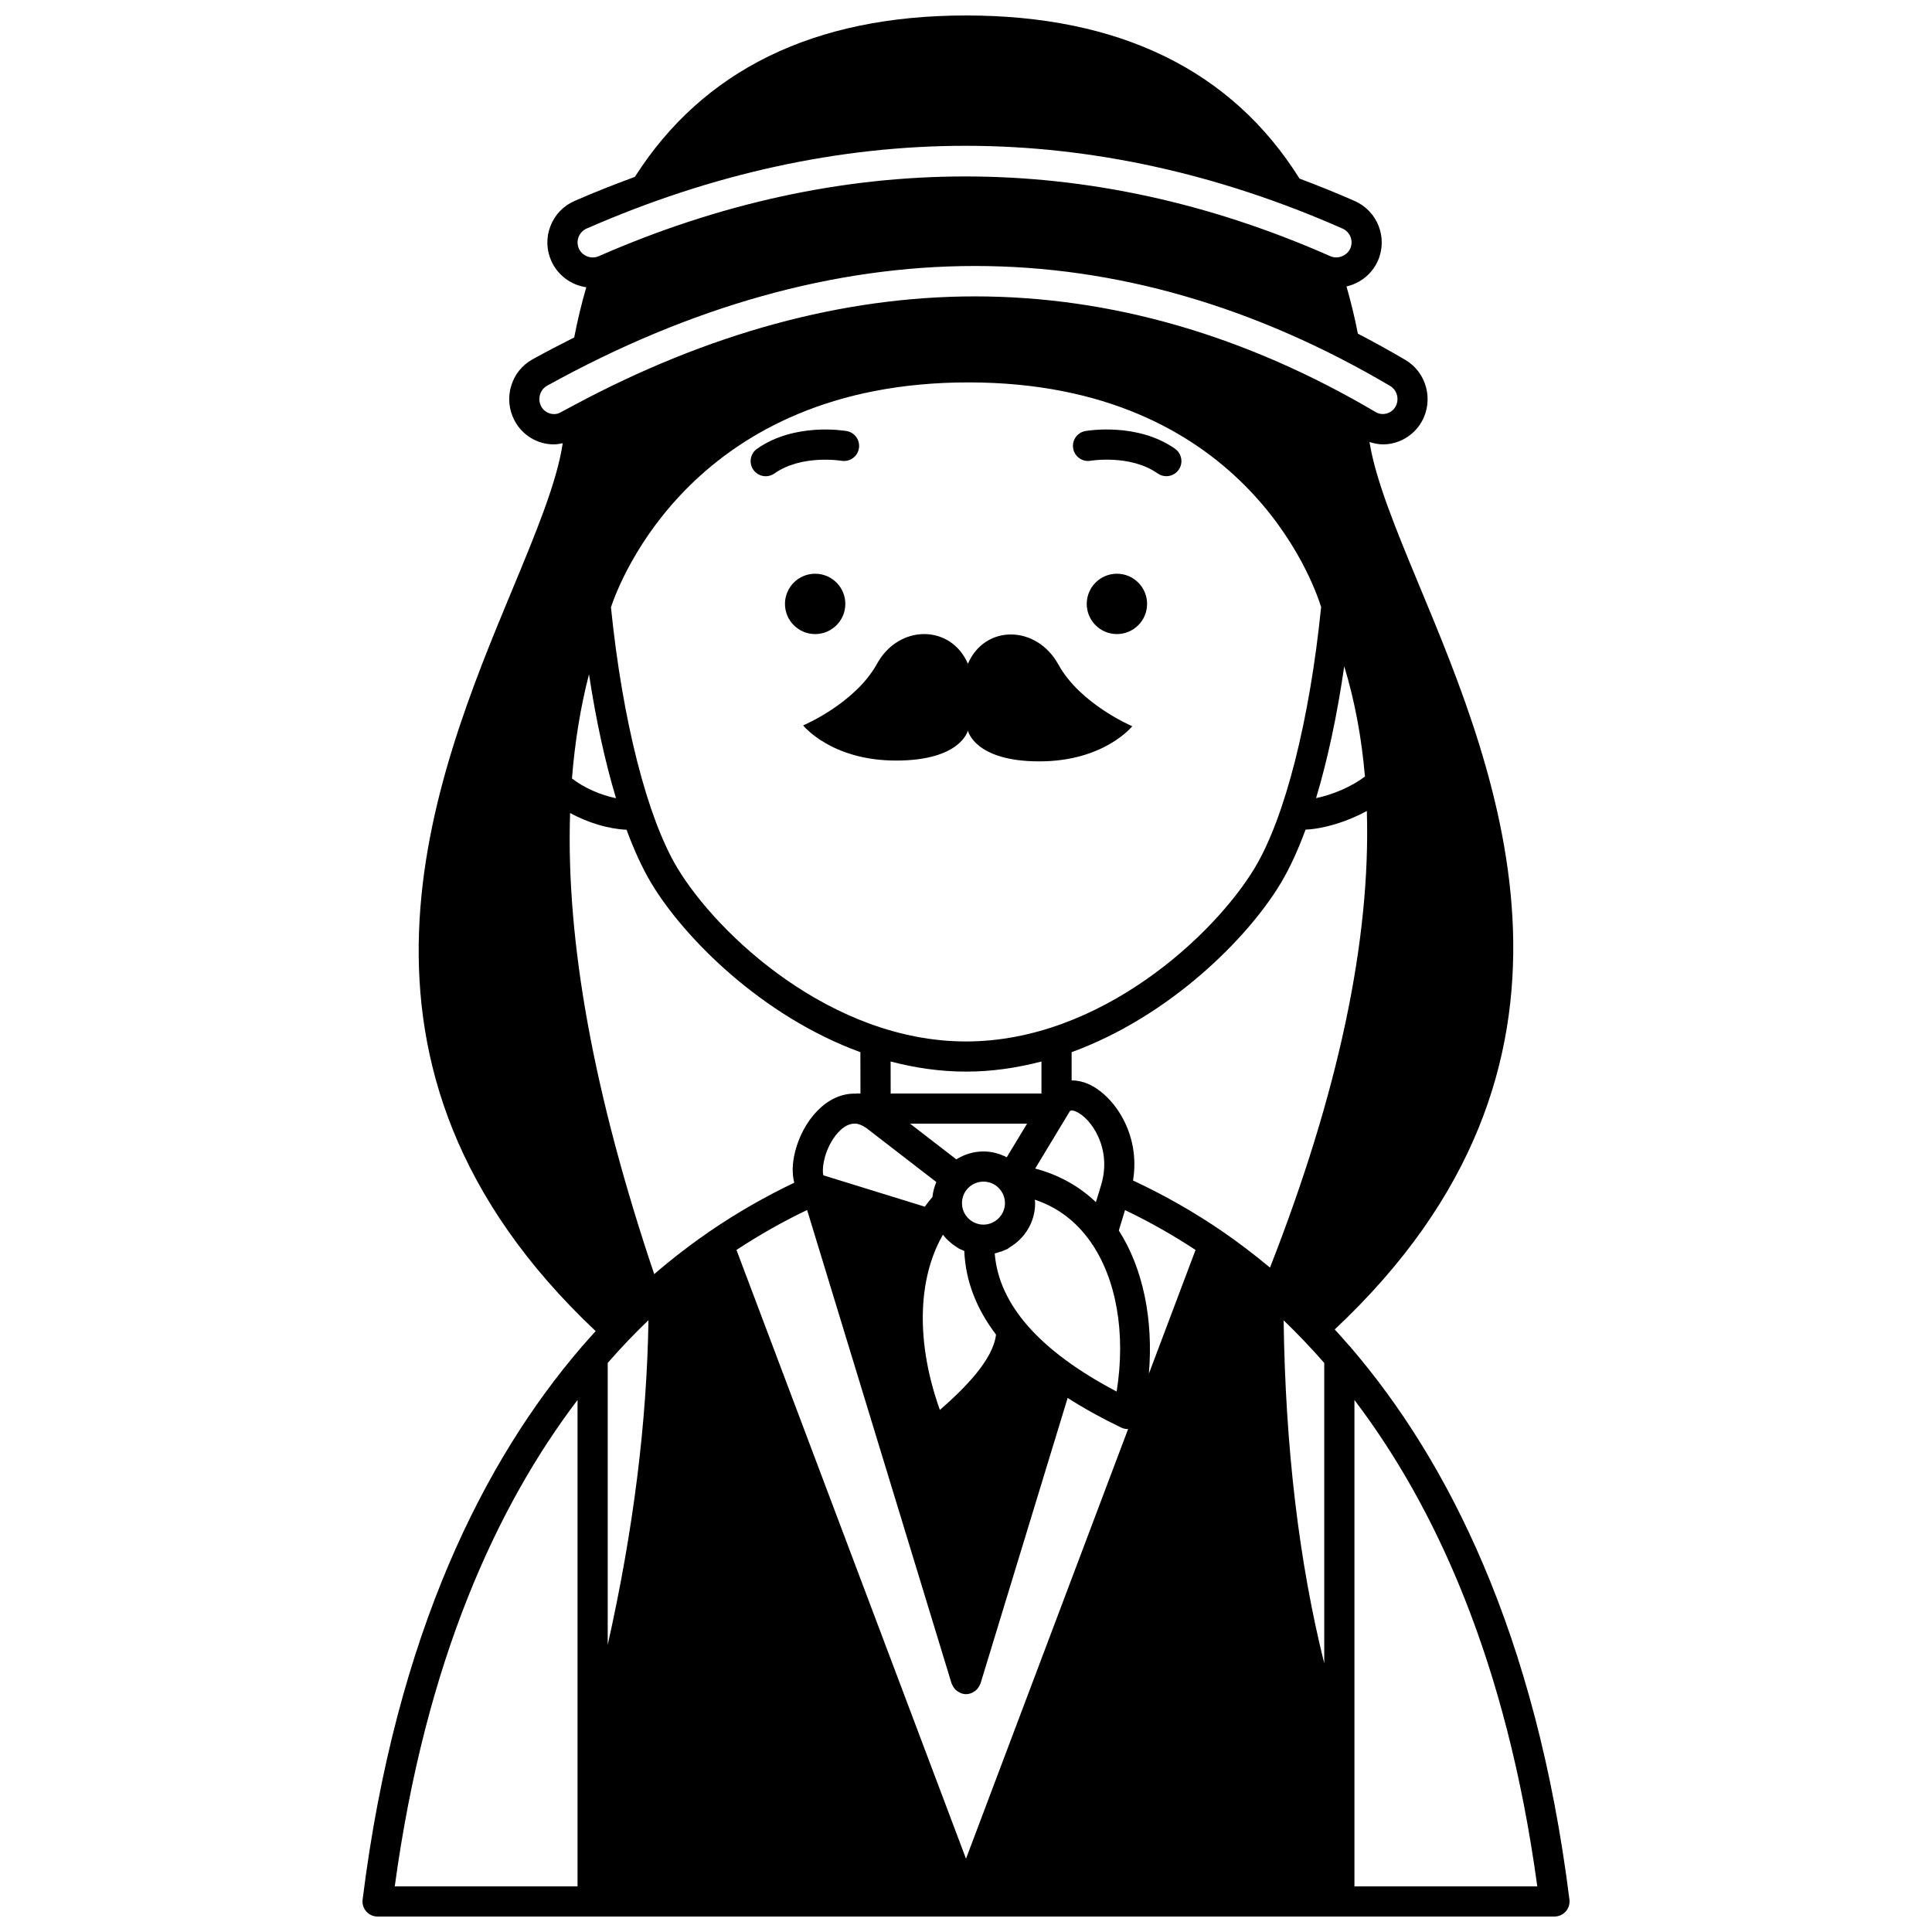 <?xml version="1.0" encoding="UTF-8"?>
<!-- Uploaded to: ICON Repo, www.iconrepo.com, Generator: ICON Repo Mixer Tools -->
<svg width="800px" height="800px" version="1.1" viewBox="144 144 512 512" xmlns="http://www.w3.org/2000/svg">
 <defs>
  <clipPath id="a">
   <path d="m240 148.09h320v503.81h-320z"/>
  </clipPath>
 </defs>
 <path d="m447.99 304.04c0 4.418-3.582 7.996-7.996 7.996-4.418 0-7.996-3.578-7.996-7.996 0-4.418 3.578-7.996 7.996-7.996 4.414 0 7.996 3.578 7.996 7.996"/>
 <path d="m431.64 258.23c-2.168 0.383-3.613 2.445-3.238 4.617 0.375 2.172 2.453 3.633 4.617 3.254 0.109-0.02 10.543-1.723 17.77 3.363 0.699 0.492 1.504 0.73 2.301 0.73 1.254 0 2.496-0.586 3.269-1.695 1.273-1.805 0.84-4.297-0.965-5.574-9.977-7.027-23.195-4.793-23.754-4.695z"/>
 <path d="m368.02 304.04c0 4.418-3.582 7.996-7.996 7.996-4.418 0-8-3.578-8-7.996 0-4.418 3.582-7.996 8-7.996 4.414 0 7.996 3.578 7.996 7.996"/>
 <path d="m366.99 266.11c2.172 0.363 4.242-1.07 4.625-3.246 0.383-2.176-1.066-4.25-3.242-4.629-0.559-0.098-13.773-2.332-23.754 4.703-1.805 1.273-2.238 3.766-0.965 5.574 0.781 1.105 2.016 1.695 3.269 1.695 0.797 0 1.598-0.238 2.301-0.73 7.168-5.059 17.516-3.406 17.766-3.367z"/>
 <g clip-path="url(#a)">
  <path d="m502.12 501.26c-0.188-0.262-0.379-0.504-0.629-0.711-1.254-1.453-2.519-2.863-3.777-4.234 75.047-70.371 43.449-146.54 22.406-197.13-6.164-14.836-11.582-27.973-13.188-38.051 1.16 0.375 2.356 0.629 3.574 0.629 4.219 0 8.152-2.309 10.27-6.039 3.215-5.703 1.281-13.023-4.32-16.328-4.188-2.473-8.398-4.781-12.613-6.977-0.816-4.25-1.84-8.414-3.008-12.508 3.648-0.832 6.766-3.309 8.316-6.809 2.676-6.051-0.07-13.148-6.121-15.824-4.871-2.152-9.758-4.106-14.645-5.949-17.941-28.668-47.656-43.23-88.383-43.23-40.176 0-69.676 14.406-87.754 42.77-5.348 1.973-10.684 4.059-16.008 6.394-2.93 1.285-5.191 3.633-6.359 6.625-1.168 2.988-1.098 6.25 0.184 9.176 1.684 3.84 5.227 6.477 9.301 7.059-1.23 4.277-2.32 8.699-3.195 13.305-3.691 1.855-7.387 3.769-11.07 5.812-2.769 1.535-4.785 4.074-5.668 7.133-0.891 3.055-0.559 6.277 0.926 9.082 2.062 3.894 6.055 6.309 10.41 6.309 0.797 0 1.578-0.141 2.359-0.305-1.496 10.137-6.996 23.477-13.266 38.562-21 50.496-52.52 126.48 21.992 196.74-1.129 1.234-2.254 2.508-3.383 3.805-0.219 0.191-0.391 0.406-0.566 0.645-25.266 29.48-48.953 75.316-57.812 146.2-0.145 1.137 0.211 2.281 0.973 3.144 0.754 0.855 1.848 1.348 2.996 1.348h311.88c1.148 0 2.238-0.492 3-1.352 0.758-0.859 1.113-2.004 0.973-3.144-8.852-70.824-32.535-116.65-57.797-146.15zm-21.559-21.332c-4.285-3.574-8.508-6.762-12.598-9.574-7.508-5.156-15.477-9.668-23.699-13.512 2.062-12.375-5.121-22.598-11.832-25.562-1.516-0.672-3.016-0.965-4.438-0.969v-7.477c26.141-9.543 46.75-30.328 55.418-44.773 2.344-3.902 4.539-8.691 6.574-14.195 5.051-0.258 11.129-2.148 16.242-4.945 1.055 34.219-7.519 74.688-25.668 121.01zm-87.484 37.723c-6.348-17.766-5.973-34.609 0.801-46.438 1.016 1.301 2.242 2.41 3.656 3.273 0.359 0.285 0.754 0.523 1.203 0.672 0.016 0.008 0.035 0.004 0.055 0.008 0.25 0.121 0.496 0.25 0.754 0.355 0.324 7.844 3.152 15.238 8.406 22.156-0.754 6.684-8.328 14.25-14.875 19.973zm17.246-54.812c0 2.301-1.379 4.273-3.348 5.176-0.082 0.035-0.172 0.074-0.258 0.113-0.648 0.262-1.352 0.41-2.09 0.41-3.141 0-5.695-2.559-5.695-5.699 0-3.141 2.555-5.695 5.695-5.695 3.137 0 5.695 2.555 5.695 5.695zm-5.695-13.691c-2.648 0-5.098 0.789-7.191 2.094l-12.25-9.457h30.996l-5.387 8.902c-1.863-0.953-3.938-1.539-6.168-1.539zm2.984 27.031c0.48-0.109 0.926-0.277 1.387-0.434 0.113-0.027 0.219-0.02 0.332-0.059 0.133-0.047 0.266-0.117 0.398-0.168 0.148-0.059 0.289-0.121 0.434-0.184 0.266-0.117 0.531-0.215 0.797-0.336 0.199-0.094 0.332-0.25 0.508-0.371 4.078-2.375 6.856-6.746 6.856-11.797 0-0.309-0.07-0.602-0.094-0.902 5.941 1.969 10.859 5.644 14.672 11.012 6.977 9.836 9.496 24.445 7.019 39.832-20.41-10.734-31.234-23.023-32.309-36.594zm28.223-18.227v0.004l-1.406 4.621c-4.519-4.297-9.957-7.281-16.094-8.898l9.09-15.035c0.156-0.258 0.395-0.656 1.781-0.039 3.938 1.738 9.527 9.691 6.629 19.348zm-15.84-24.164h-39.957l-0.016-8.48c6.422 1.684 13.105 2.68 19.992 2.68 6.883 0 13.562-0.996 19.984-2.68v8.48zm-49.227 7.992c0.797 0.039 1.781 0.441 2.84 1.172l18.539 14.312c-0.551 1.227-0.879 2.559-1.047 3.945-0.703 0.832-1.375 1.688-2.012 2.578l-26.883-8.312c-0.383-1.227-0.098-5.25 2.312-9.223 0.867-1.418 3.203-4.684 6.25-4.473zm-12.875 22.883 38.285 125.47c0.023 0.082 0.078 0.148 0.113 0.227 0.051 0.133 0.121 0.242 0.184 0.371 0.164 0.324 0.355 0.621 0.598 0.883 0.082 0.094 0.164 0.176 0.258 0.262 0.293 0.273 0.621 0.488 0.98 0.66 0.074 0.035 0.141 0.078 0.215 0.113 0.469 0.188 0.961 0.32 1.488 0.32 0.527 0 1.02-0.133 1.488-0.32 0.074-0.031 0.141-0.074 0.215-0.113 0.359-0.172 0.684-0.387 0.98-0.66 0.094-0.082 0.172-0.168 0.258-0.262 0.238-0.266 0.434-0.559 0.598-0.883 0.062-0.125 0.133-0.238 0.184-0.371 0.031-0.078 0.09-0.145 0.113-0.227l23.09-75.672c4.238 2.723 8.957 5.344 14.172 7.856 0.547 0.266 1.145 0.398 1.738 0.398 0.039 0 0.078-0.027 0.121-0.027l-42.969 113.89-60.828-161.33c6.109-4.012 12.371-7.555 18.719-10.582zm82.605 5.43 1.645-5.406c6.445 3.082 12.703 6.621 18.691 10.562l-12.367 32.797c1.223-14.395-1.555-27.91-7.969-37.953zm52.273-114.58c3.035-10.055 5.57-21.883 7.469-34.934 2.766 9.117 4.606 18.848 5.481 29.207-3.426 2.633-8.523 4.828-12.949 5.727zm-16.219 18.441c-10.68 17.805-40.906 46.043-76.543 46.043-35.641 0-65.859-28.238-76.539-46.043-7.973-13.289-14.516-39.043-17.559-69.012 2.199-6.656 21.992-59.602 94.727-59.602 72.652 0 91.398 52.844 93.477 59.527-3.039 30-9.582 55.785-17.562 69.086zm-176.46-51.266c1.859 12.23 4.289 23.328 7.164 32.844-4.027-0.805-8.441-2.727-11.68-5.227 0.777-9.723 2.266-18.934 4.516-27.617zm-5.012 36.773c4.734 2.574 10.188 4.223 14.965 4.43 2.031 5.492 4.227 10.277 6.566 14.176 8.668 14.445 29.27 35.223 55.402 44.77l0.02 10.953h-1.047c-0.066 0-0.121 0.035-0.188 0.035-7.891-0.242-14.07 7.398-16.082 15.359-0.793 3.137-0.832 5.949-0.227 8.242-7.633 3.644-15.172 7.949-22.449 12.922-4.746 3.254-9.672 7.016-14.668 11.312-15.984-47.48-23.406-87.961-22.293-122.2zm20.77 134.4c-0.43 27.117-3.965 55.535-10.797 86.039v-74.715c3.586-4.106 7.195-7.871 10.797-11.324zm179.09 90.945c-6.731-26.98-10.309-57.441-10.762-90.906 3.586 3.445 7.184 7.203 10.762 11.297zm-197.54-374.96c-0.43-0.977-0.449-2.062-0.059-3.059 0.391-1 1.141-1.785 2.113-2.211 33.215-14.559 66.984-21.938 100.38-21.938 33.395 0 67.027 7.387 99.961 21.941 2.019 0.895 2.93 3.258 2.043 5.277-0.867 1.957-3.348 2.894-5.266 2.047-63.758-28.191-129.59-28.188-193.91-0.004-2.004 0.883-4.41-0.09-5.269-2.055zm-9.977 41.848c-0.504-0.953-0.617-2.055-0.312-3.098 0.297-1.027 0.961-1.867 1.867-2.371 38.035-21.059 76.188-31.738 113.4-31.738 37.242 0 74.262 10.695 110.02 31.789 1.871 1.105 2.508 3.578 1.422 5.5-1.027 1.812-3.434 2.488-5.176 1.469-34.52-20.371-70.277-30.699-106.28-30.699-34.949 0-70.766 9.766-106.51 28.973-0.023 0.012-0.043 0.023-0.066 0.035-1.074 0.578-2.156 1.141-3.231 1.734-1.793 1.008-4.16 0.246-5.137-1.594zm9.637 263.31v128.9h-48.441c8.164-60.043 27.262-101.02 48.441-128.9zm205.88 128.9v-128.89c21.191 27.898 40.297 68.875 48.457 128.89z"/>
 </g>
 <path d="m424.49 320.12c-5.793-10.527-19.488-10.676-23.984-0.211-4.492-10.465-18.297-10.527-24.09 0-5.793 10.527-19.578 16.332-19.578 16.332s7.402 9.316 24.629 9.316c17.23 0 19.035-7.953 19.035-7.953s1.699 8.168 18.93 8.168c17.23 0 24.629-9.316 24.629-9.316 0.008 0-13.773-5.809-19.57-16.336z"/>
</svg>